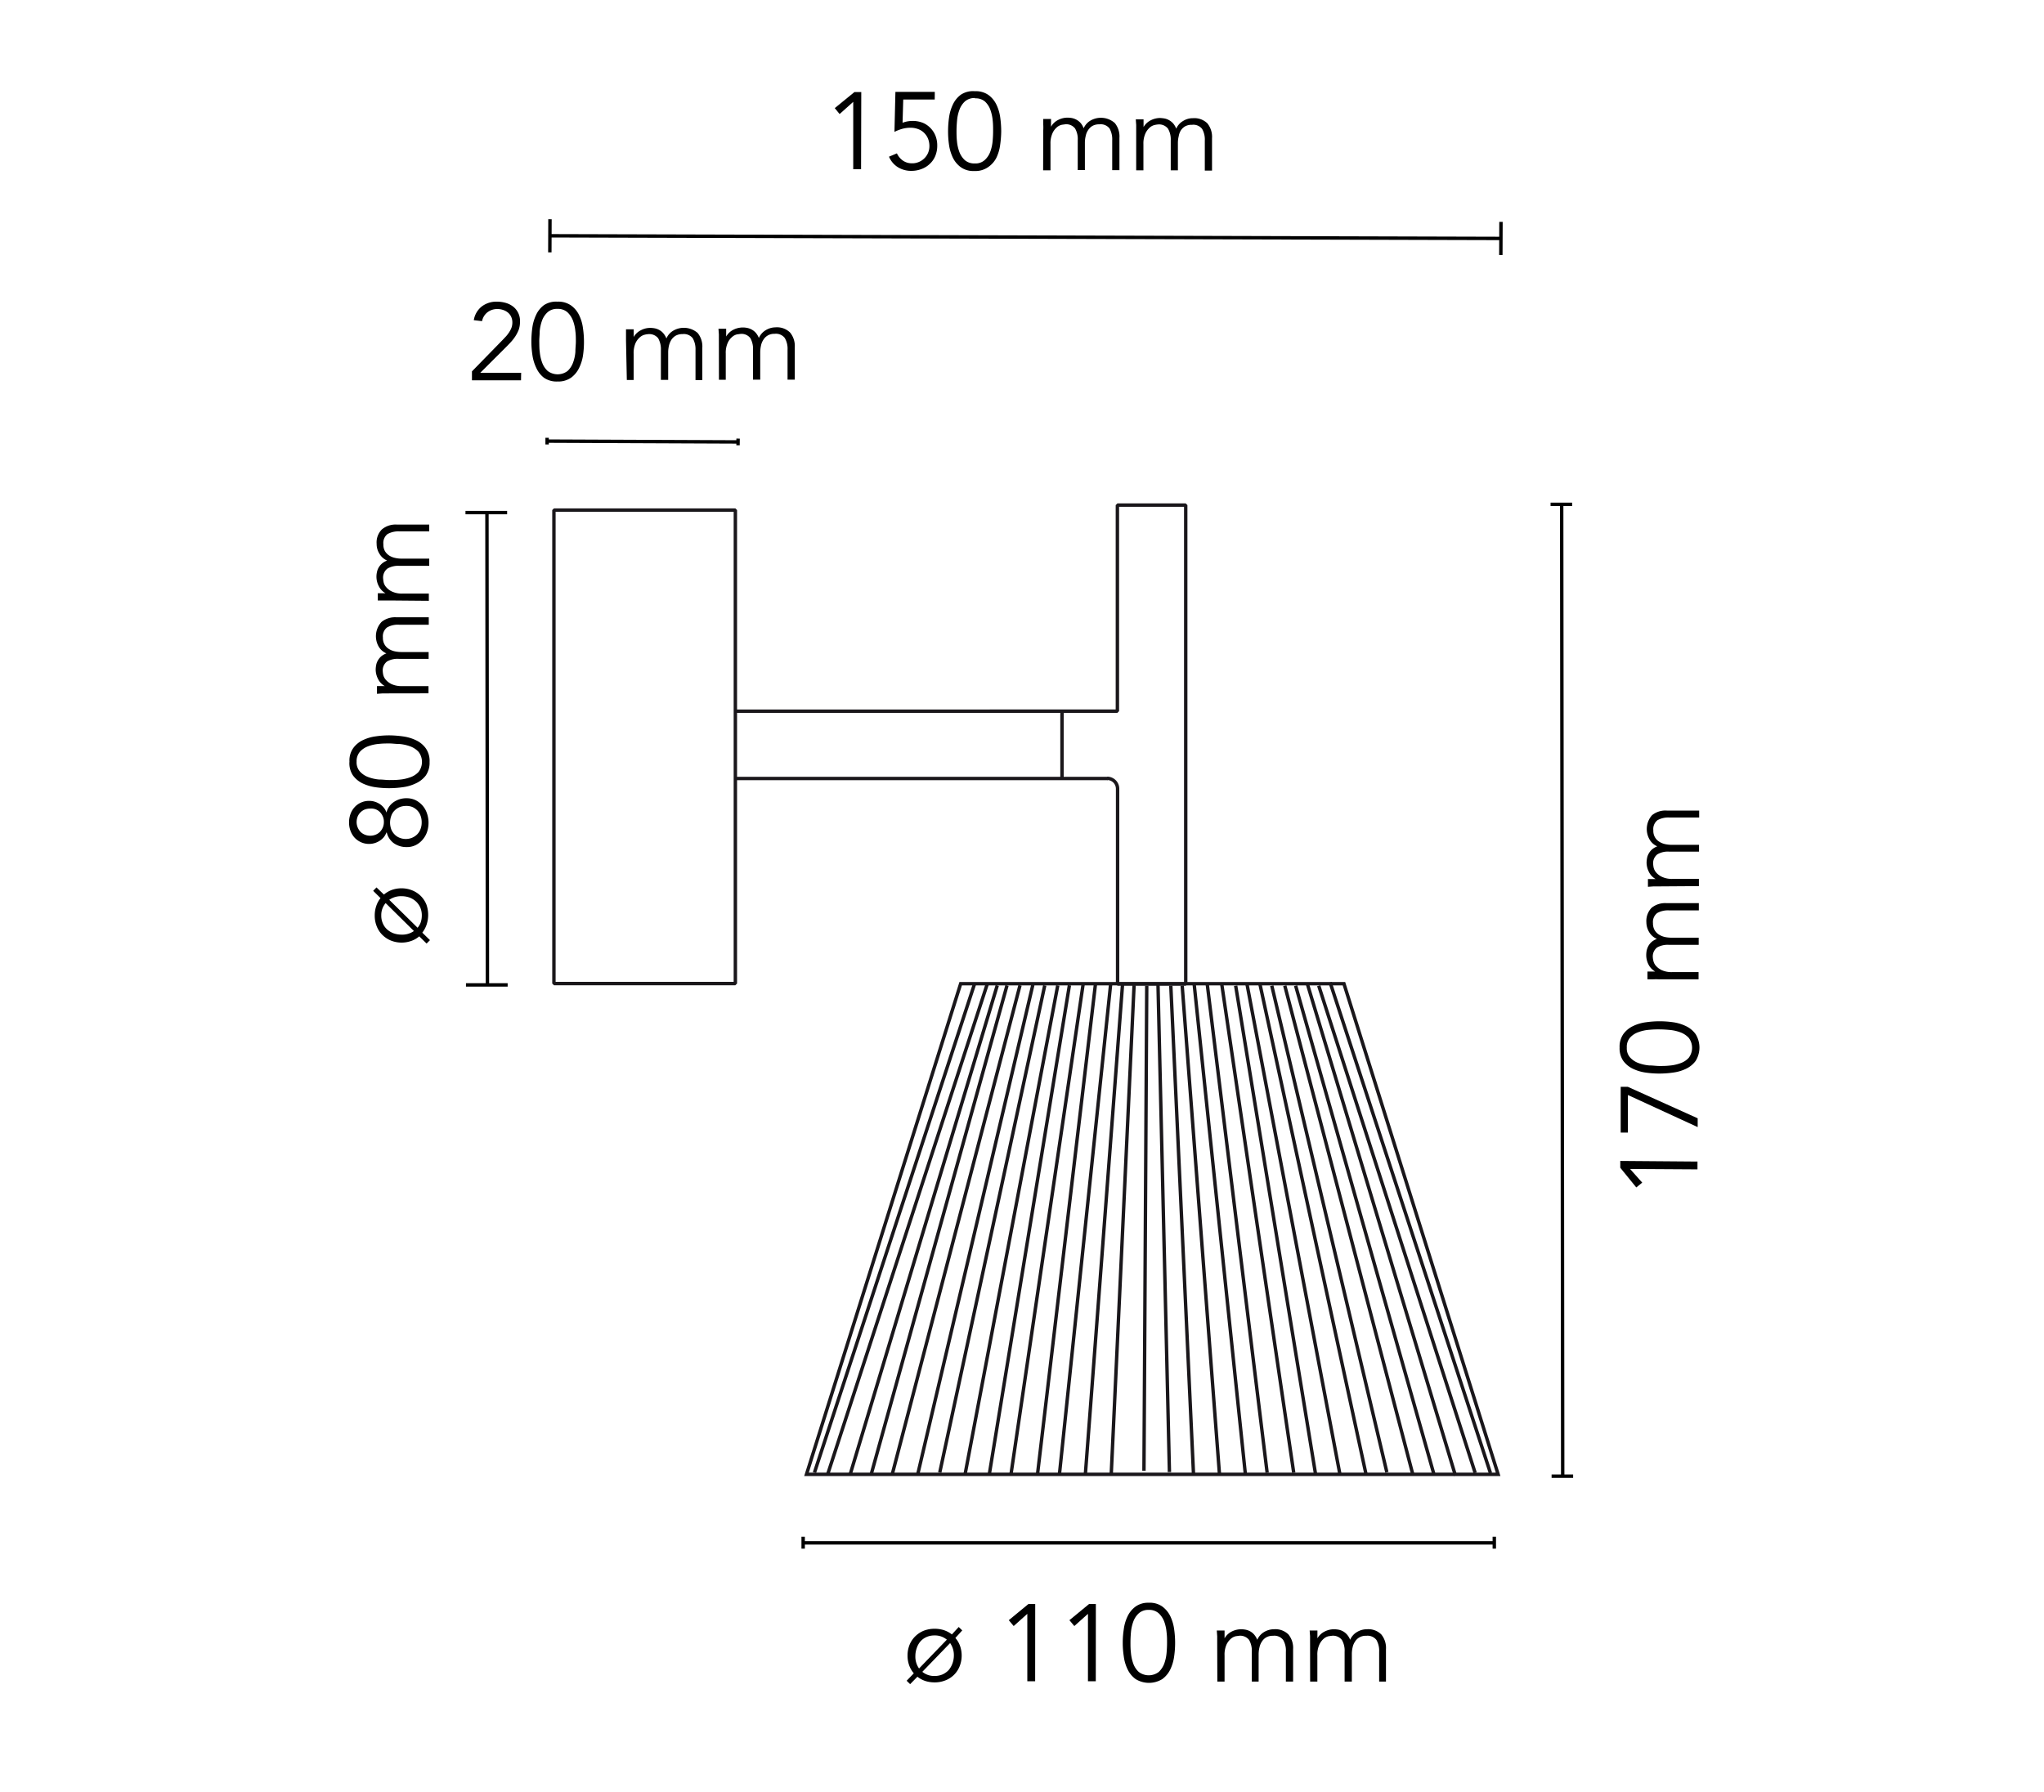 <svg id="Romeo_Babe_W" xmlns="http://www.w3.org/2000/svg" xmlns:xlink="http://www.w3.org/1999/xlink" viewBox="0 0 300 263"><defs><style>.cls-1,.cls-2,.cls-4,.cls-6,.cls-7{fill:none;}.cls-2{stroke:#000;}.cls-2,.cls-4,.cls-6,.cls-7{stroke-width:0.5px;}.cls-3{isolation:isolate;}.cls-4,.cls-6,.cls-7{stroke:#1a171b;}.cls-4{stroke-miterlimit:1;}.cls-5{clip-path:url(#clip-path);}.cls-6{stroke-miterlimit:3.86;}.cls-7{stroke-miterlimit:2;}</style><clipPath id="clip-path"><rect class="cls-1" x="77.98" y="71.57" width="144.05" height="145.48"/></clipPath></defs><title>romeo-babe-ceiling-wall-starck-flos-F6260000A-spech-tech-02-300x263-01</title><line class="cls-2" x1="80.71" y1="34.61" x2="220.29" y2="35"/><line class="cls-2" x1="80.72" y1="32.18" x2="80.7" y2="37.04"/><line class="cls-2" x1="220.3" y1="32.57" x2="220.28" y2="37.43"/><g class="cls-3"><path d="M126.38,24.84h-1.15l0-9.89-2,1.79-.71-.87,2.89-2.36h1Z"/><path d="M137.19,14.61l-4.62,0-.1,3.41a4.08,4.08,0,0,1,.76-.21,4.9,4.9,0,0,1,.77-.06,4,4,0,0,1,1.45.28,3.29,3.29,0,0,1,1.12.77,3.45,3.45,0,0,1,.74,1.15,3.85,3.85,0,0,1,.25,1.45,3.89,3.89,0,0,1-.29,1.5,3.28,3.28,0,0,1-.81,1.16,3.48,3.48,0,0,1-1.21.75,4.13,4.13,0,0,1-1.51.27,3.72,3.72,0,0,1-1.93-.52A3.34,3.34,0,0,1,130.48,23l1.16-.49a2.67,2.67,0,0,0,.89,1.07,2.28,2.28,0,0,0,1.32.39,2.38,2.38,0,0,0,1-.19,2.51,2.51,0,0,0,1.36-1.33,2.54,2.54,0,0,0,.2-1,2.94,2.94,0,0,0-.2-1.09,2.56,2.56,0,0,0-.58-.86,2.44,2.44,0,0,0-.87-.55,3.14,3.14,0,0,0-1.12-.2,4.52,4.52,0,0,0-1.21.16,6,6,0,0,0-1.15.45l.14-5.87,5.78,0Z"/><path d="M143.1,13.39a3.18,3.18,0,0,1,2,.57,3.78,3.78,0,0,1,1.16,1.43,6.36,6.36,0,0,1,.55,1.9,15.09,15.09,0,0,1,.14,2,15.5,15.5,0,0,1-.16,2,6.19,6.19,0,0,1-.56,1.89A3.71,3.71,0,0,1,145,24.55a3.24,3.24,0,0,1-2,.55,3.15,3.15,0,0,1-2-.57,3.81,3.81,0,0,1-1.17-1.43,6.66,6.66,0,0,1-.55-1.9,13.48,13.48,0,0,1-.13-2,13.82,13.82,0,0,1,.15-2,6.4,6.4,0,0,1,.57-1.89,3.78,3.78,0,0,1,1.17-1.42A3.24,3.24,0,0,1,143.1,13.39Zm0,1a2.14,2.14,0,0,0-1.47.49,3.08,3.08,0,0,0-.81,1.23,5.71,5.71,0,0,0-.35,1.57c-.05.55-.08,1.06-.08,1.5s0,.95.06,1.51a6.18,6.18,0,0,0,.34,1.57,3.17,3.17,0,0,0,.8,1.23,2.09,2.09,0,0,0,1.47.5,2,2,0,0,0,1.46-.49,3.1,3.1,0,0,0,.82-1.22,6.19,6.19,0,0,0,.35-1.57c.05-.55.07-1.06.07-1.5s0-1-.06-1.51a6.18,6.18,0,0,0-.34-1.57,3.06,3.06,0,0,0-.8-1.23A2.07,2.07,0,0,0,143.1,14.44Z"/><path d="M153.12,19.13a7.85,7.85,0,0,0,0-.84c0-.27,0-.55,0-.83h1.14V18.6h0a2.45,2.45,0,0,1,1.06-1,3,3,0,0,1,1.36-.33,3.83,3.83,0,0,1,.65.06,2.51,2.51,0,0,1,.66.24,2.34,2.34,0,0,1,.6.47,2.61,2.61,0,0,1,.46.79,2.45,2.45,0,0,1,1-1.13,3.07,3.07,0,0,1,3.57.36,3.1,3.1,0,0,1,.68,2.17l0,4.75h-1.06l0-4.37a3.27,3.27,0,0,0-.39-1.75,1.64,1.64,0,0,0-1.49-.61,2,2,0,0,0-1,.22,1.93,1.93,0,0,0-.65.62,2.42,2.42,0,0,0-.36.87,4.17,4.17,0,0,0-.12,1l0,4h-1.05V20.6a3.08,3.08,0,0,0-.39-1.74,1.62,1.62,0,0,0-1.48-.61l-.44.06a1.6,1.6,0,0,0-.72.35,2.44,2.44,0,0,0-.66.86,3.6,3.6,0,0,0-.31,1.6V25H153.1Z"/><path d="M166.76,19.19c0-.28,0-.56,0-.84l-.06-.83h1.14v1.13h0a2.56,2.56,0,0,1,1.07-1,3.05,3.05,0,0,1,1.35-.33,5.35,5.35,0,0,1,.65.07,2.28,2.28,0,0,1,.66.24,2.34,2.34,0,0,1,.6.47,2.71,2.71,0,0,1,.47.79,2.38,2.38,0,0,1,1-1.13,2.66,2.66,0,0,1,1.45-.41,2.73,2.73,0,0,1,2.12.76,3.15,3.15,0,0,1,.68,2.18l0,4.75h-1.06l0-4.37a3.16,3.16,0,0,0-.39-1.74,1.63,1.63,0,0,0-1.49-.61,1.91,1.91,0,0,0-1,.22,1.93,1.93,0,0,0-.65.62A2.42,2.42,0,0,0,173,20a4.17,4.17,0,0,0-.12,1l0,4h-1.05l0-4.37a3.13,3.13,0,0,0-.4-1.74,1.65,1.65,0,0,0-1.48-.62,2.52,2.52,0,0,0-.44.07,1.59,1.59,0,0,0-.71.34,2.6,2.6,0,0,0-.67.87,3.58,3.58,0,0,0-.31,1.59V25h-1.06Z"/></g><line class="cls-2" x1="219.32" y1="226.47" x2="117.88" y2="226.47"/><line class="cls-2" x1="219.32" y1="227.32" x2="219.32" y2="225.57"/><line class="cls-2" x1="117.88" y1="227.32" x2="117.88" y2="225.57"/><g class="cls-3"><path d="M140.22,240.43a3.57,3.57,0,0,1,.68,1.15,4.29,4.29,0,0,1-.05,3,3.67,3.67,0,0,1-.82,1.25,3.62,3.62,0,0,1-1.26.82,4.16,4.16,0,0,1-1.61.3,4.47,4.47,0,0,1-1.4-.22,4,4,0,0,1-1.11-.61l-1.07,1.09-.51-.5,1.05-1.09a3.78,3.78,0,0,1-.68-1.17,4.27,4.27,0,0,1-.24-1.44,4.2,4.2,0,0,1,.29-1.56,3.7,3.7,0,0,1,.83-1.25,3.85,3.85,0,0,1,1.25-.83,4.36,4.36,0,0,1,1.59-.29,4.47,4.47,0,0,1,1.4.21,4,4,0,0,1,1.15.62l1-1.09.52.5Zm-1.25.25a2.69,2.69,0,0,0-1.81-.62,2.78,2.78,0,0,0-1.17.23,2.57,2.57,0,0,0-.88.63,2.81,2.81,0,0,0-.56,1,3.41,3.41,0,0,0-.2,1.16,3,3,0,0,0,.54,1.83Zm-3.6,4.72a2.74,2.74,0,0,0,1.79.61,3,3,0,0,0,1.18-.23,2.87,2.87,0,0,0,.89-.63,3.12,3.12,0,0,0,.57-1A3.42,3.42,0,0,0,140,243a3.06,3.06,0,0,0-.55-1.82Z"/><path d="M151.93,246.78h-1.15v-9.89l-2,1.79-.72-.86,2.88-2.37h1Z"/><path d="M160.83,246.78h-1.15v-9.89l-2,1.79-.72-.86,2.88-2.37h1Z"/><path d="M168.6,235.26a3.17,3.17,0,0,1,2,.56,3.86,3.86,0,0,1,1.17,1.42,6.45,6.45,0,0,1,.56,1.9,14,14,0,0,1,0,4,6.45,6.45,0,0,1-.56,1.9,3.86,3.86,0,0,1-1.17,1.42,3.73,3.73,0,0,1-3.93,0,3.76,3.76,0,0,1-1.17-1.42,6.17,6.17,0,0,1-.56-1.9,13.08,13.08,0,0,1,0-4,6.17,6.17,0,0,1,.56-1.9,3.76,3.76,0,0,1,1.17-1.42A3.14,3.14,0,0,1,168.6,235.26Zm0,1.05a2.09,2.09,0,0,0-1.46.5,3.08,3.08,0,0,0-.81,1.23,6.09,6.09,0,0,0-.34,1.57c-.05.55-.07,1.06-.07,1.5s0,.95.07,1.51a6.18,6.18,0,0,0,.34,1.57,3.08,3.08,0,0,0,.81,1.23,2.44,2.44,0,0,0,2.93,0,3.3,3.3,0,0,0,.81-1.23,6.18,6.18,0,0,0,.34-1.57c.05-.56.07-1.06.07-1.51s0-1-.07-1.5a6.09,6.09,0,0,0-.34-1.57,3.3,3.3,0,0,0-.81-1.23A2.09,2.09,0,0,0,168.6,236.31Z"/><path d="M178.65,241c0-.27,0-.55,0-.83l-.06-.83h1.14v1.14h0a2.55,2.55,0,0,1,1.06-1,3.12,3.12,0,0,1,1.36-.33,3.72,3.72,0,0,1,.64.06,2.42,2.42,0,0,1,.67.23,2.19,2.19,0,0,1,.6.48,2.65,2.65,0,0,1,.47.78,2.45,2.45,0,0,1,1-1.14,2.81,2.81,0,0,1,1.44-.41,2.73,2.73,0,0,1,2.13.76,3.11,3.11,0,0,1,.69,2.17v4.75h-1.06v-4.37a3.11,3.11,0,0,0-.4-1.74,1.62,1.62,0,0,0-1.48-.61,1.92,1.92,0,0,0-1,.23,1.81,1.81,0,0,0-.64.62,2.42,2.42,0,0,0-.36.87,4.17,4.17,0,0,0-.12,1v4h-1v-4.37a3.2,3.2,0,0,0-.4-1.74,1.65,1.65,0,0,0-1.49-.61l-.44.06a1.62,1.62,0,0,0-.71.35,2.6,2.6,0,0,0-.67.87,3.63,3.63,0,0,0-.29,1.6v3.84h-1.06Z"/><path d="M192.28,241c0-.27,0-.55,0-.83l-.06-.83h1.14v1.14h0a2.52,2.52,0,0,1,1.07-1,3.05,3.05,0,0,1,1.35-.33,3.83,3.83,0,0,1,.65.06,2.25,2.25,0,0,1,.66.23,2.19,2.19,0,0,1,.6.48,2.45,2.45,0,0,1,.47.78,2.45,2.45,0,0,1,1-1.14,2.82,2.82,0,0,1,1.45-.41,2.7,2.7,0,0,1,2.12.76,3.11,3.11,0,0,1,.69,2.17v4.75h-1v-4.37a3.2,3.2,0,0,0-.4-1.74,1.65,1.65,0,0,0-1.49-.61,1.86,1.86,0,0,0-1,.23,1.76,1.76,0,0,0-.65.62,2.42,2.42,0,0,0-.36.87,4.17,4.17,0,0,0-.11,1v4h-1.06v-4.37a3.11,3.11,0,0,0-.4-1.74,1.64,1.64,0,0,0-1.49-.61l-.44.06a1.62,1.62,0,0,0-.71.35,2.46,2.46,0,0,0-.66.87,3.48,3.48,0,0,0-.3,1.6v3.84h-1.06Z"/></g><line class="cls-2" x1="71.47" y1="75.24" x2="71.54" y2="144.57"/><line class="cls-2" x1="74.43" y1="75.24" x2="68.32" y2="75.24"/><line class="cls-2" x1="74.51" y1="144.57" x2="68.39" y2="144.57"/><g class="cls-3"><path d="M56.35,131.31a3.82,3.82,0,0,1,1.16-.68,4.24,4.24,0,0,1,1.45-.24,4.17,4.17,0,0,1,1.56.31,3.85,3.85,0,0,1,1.25.83,3.76,3.76,0,0,1,.82,1.26,4.58,4.58,0,0,1,0,3,4,4,0,0,1-.61,1.11L63.11,138l-.5.5-1.08-1.06a3.57,3.57,0,0,1-1.18.68,4.24,4.24,0,0,1-3-.07,3.8,3.8,0,0,1-1.24-.83,3.62,3.62,0,0,1-.82-1.26,4.16,4.16,0,0,1-.29-1.59,4.24,4.24,0,0,1,.23-1.4,3.71,3.71,0,0,1,.62-1.14l-1.08-1.07.49-.5Zm.25,1.25a2.69,2.69,0,0,0-.64,1.8,2.79,2.79,0,0,0,.23,1.18,2.55,2.55,0,0,0,.62.88,3.07,3.07,0,0,0,.94.57,3.46,3.46,0,0,0,1.17.2,2.94,2.94,0,0,0,1.83-.53Zm4.69,3.62a2.6,2.6,0,0,0,.46-.79,3.13,3.13,0,0,0,.16-1,2.91,2.91,0,0,0-.22-1.17,2.76,2.76,0,0,0-.63-.89,2.91,2.91,0,0,0-.94-.58,3.42,3.42,0,0,0-1.17-.2,3,3,0,0,0-1.82.53Z"/><path d="M56.72,122.19a2.52,2.52,0,0,1-.38.68,2.73,2.73,0,0,1-.59.53,3,3,0,0,1-.74.35,2.9,2.9,0,0,1-3-.83,3.19,3.19,0,0,1-.58-1,3.49,3.49,0,0,1-.2-1.21,3.56,3.56,0,0,1,.21-1.22,3,3,0,0,1,.6-1,2.67,2.67,0,0,1,.94-.68,2.76,2.76,0,0,1,1.23-.25,2.62,2.62,0,0,1,.83.13,3.07,3.07,0,0,1,.73.35,2.72,2.72,0,0,1,.58.54,2.1,2.1,0,0,1,.37.69h0a2.64,2.64,0,0,1,1.06-1.53,3.25,3.25,0,0,1,1.92-.57,3,3,0,0,1,1.33.3,3.41,3.41,0,0,1,1,.79,3.36,3.36,0,0,1,.64,1.14,4.28,4.28,0,0,1,0,2.74,3.43,3.43,0,0,1-.66,1.13,3.15,3.15,0,0,1-1,.78,2.89,2.89,0,0,1-1.33.29,3.21,3.21,0,0,1-1.91-.59,2.72,2.72,0,0,1-1-1.54Zm-2.41-3.5a2.16,2.16,0,0,0-.81.15,1.93,1.93,0,0,0-1,1,2.37,2.37,0,0,0-.16.8,2.07,2.07,0,0,0,.15.8,2.17,2.17,0,0,0,.41.65,2,2,0,0,0,1.43.58,2.07,2.07,0,0,0,.8-.15,1.87,1.87,0,0,0,.64-.42,2.22,2.22,0,0,0,.42-.64,2.06,2.06,0,0,0,.15-.79,1.9,1.9,0,0,0-.14-.8,2,2,0,0,0-.42-.65,1.74,1.74,0,0,0-.63-.42A1.89,1.89,0,0,0,54.31,118.69Zm5.28-.39a2.51,2.51,0,0,0-.92.17,2.22,2.22,0,0,0-.74.49,2,2,0,0,0-.49.76,3,3,0,0,0-.19,1,2.93,2.93,0,0,0,.17,1,2.21,2.21,0,0,0,.49.76,2,2,0,0,0,.73.49,2.44,2.44,0,0,0,1.84,0,2.33,2.33,0,0,0,.74-.49,2.21,2.21,0,0,0,.49-.76,2.62,2.62,0,0,0,.18-1,2.66,2.66,0,0,0-.17-1,2.15,2.15,0,0,0-.48-.77,2.31,2.31,0,0,0-.73-.5A2.36,2.36,0,0,0,59.59,118.3Z"/><path d="M51.29,111.79a3.15,3.15,0,0,1,.57-2,3.69,3.69,0,0,1,1.43-1.16,6.16,6.16,0,0,1,1.9-.55,13.72,13.72,0,0,1,2-.14,15.5,15.5,0,0,1,2,.16,6.31,6.31,0,0,1,1.89.57,3.71,3.71,0,0,1,1.42,1.18,3.24,3.24,0,0,1,.55,2,3.28,3.28,0,0,1-.57,2A3.84,3.84,0,0,1,61,115a6.16,6.16,0,0,1-1.9.55,14,14,0,0,1-4,0,6.46,6.46,0,0,1-1.9-.57,3.75,3.75,0,0,1-1.41-1.18A3.17,3.17,0,0,1,51.29,111.79Zm1.05,0a2,2,0,0,0,.49,1.46,3.1,3.1,0,0,0,1.23.82,6.11,6.11,0,0,0,1.56.35c.56,0,1.06.08,1.51.08s.95,0,1.5-.06a6.09,6.09,0,0,0,1.57-.34,3,3,0,0,0,1.24-.8,2.42,2.42,0,0,0,0-2.93,3.08,3.08,0,0,0-1.22-.81,6.09,6.09,0,0,0-1.57-.35c-.55,0-1-.08-1.5-.08s-.95,0-1.51.06a5.86,5.86,0,0,0-1.57.34,3,3,0,0,0-1.23.8A2.1,2.1,0,0,0,52.34,111.8Z"/><path d="M57,101.78c-.28,0-.56,0-.83,0l-.84.06v-1.14h1.14v0a2.39,2.39,0,0,1-1-1.07,3.05,3.05,0,0,1-.33-1.35,3.9,3.9,0,0,1,.07-.65,2,2,0,0,1,.24-.66,2.34,2.34,0,0,1,.47-.6,2.61,2.61,0,0,1,.79-.46,2.45,2.45,0,0,1-1.13-1A3.07,3.07,0,0,1,56,91.29a3.14,3.14,0,0,1,2.17-.68l4.76,0V91.7l-4.37,0a3.2,3.2,0,0,0-1.74.39,1.65,1.65,0,0,0-.62,1.49,1.91,1.91,0,0,0,.23,1,1.81,1.81,0,0,0,.61.65,2.63,2.63,0,0,0,.87.37,4.74,4.74,0,0,0,1,.11l4,0v1l-4.37,0a3.08,3.08,0,0,0-1.74.39,1.65,1.65,0,0,0-.62,1.48,3.37,3.37,0,0,0,.06.44,1.71,1.71,0,0,0,.35.72,2.68,2.68,0,0,0,.86.67,3.64,3.64,0,0,0,1.6.3l3.84,0v1.06Z"/><path d="M57.12,88.14l-.84,0-.83,0V87.08h1.13v0a2.47,2.47,0,0,1-1-1.07,3,3,0,0,1-.26-2,2.25,2.25,0,0,1,.23-.66,2.39,2.39,0,0,1,.48-.6,2.58,2.58,0,0,1,.79-.47,2.38,2.38,0,0,1-1.13-1,2.66,2.66,0,0,1-.41-1.45,2.69,2.69,0,0,1,.77-2.12A3.12,3.12,0,0,1,58.25,77L63,77v1l-4.37,0a3.27,3.27,0,0,0-1.75.39,1.65,1.65,0,0,0-.61,1.49,1.91,1.91,0,0,0,.22,1,2,2,0,0,0,.61.65,2.58,2.58,0,0,0,.87.36A4.31,4.31,0,0,0,59,82l4,0v1.06l-4.37,0a3.09,3.09,0,0,0-1.75.39A1.65,1.65,0,0,0,56.24,85a3.37,3.37,0,0,0,.06.44,1.62,1.62,0,0,0,.35.71,2.45,2.45,0,0,0,.86.67,3.45,3.45,0,0,0,1.59.31l3.84,0v1.06Z"/></g><g class="cls-3"><path d="M76.47,55.82l-7.2,0V54.51l4.5-4.61.51-.54a5.41,5.41,0,0,0,.46-.61,3.52,3.52,0,0,0,.34-.67,2.3,2.3,0,0,0,.12-.74,2,2,0,0,0-.17-.83,1.7,1.7,0,0,0-.47-.62,2.13,2.13,0,0,0-.71-.39,2.6,2.6,0,0,0-.84-.14,2.33,2.33,0,0,0-1.48.49,2.21,2.21,0,0,0-.78,1.29L69.54,47a3.2,3.2,0,0,1,1.15-2,3.51,3.51,0,0,1,2.23-.72,4.66,4.66,0,0,1,1.31.18,3.2,3.2,0,0,1,1.09.55,2.65,2.65,0,0,1,1,2.2,3.51,3.51,0,0,1-.19,1.2,5.53,5.53,0,0,1-.52,1,6.93,6.93,0,0,1-.73.91c-.27.29-.55.57-.83.85l-3.56,3.55,6,0Z"/><path d="M81.82,44.28a3.24,3.24,0,0,1,2,.56A3.78,3.78,0,0,1,85,46.26a6.09,6.09,0,0,1,.56,1.9,13.58,13.58,0,0,1,.15,2,13.76,13.76,0,0,1-.14,2A6.38,6.38,0,0,1,85,54a3.81,3.81,0,0,1-1.17,1.43,3.28,3.28,0,0,1-2,.57,3.24,3.24,0,0,1-2-.56A3.78,3.78,0,0,1,78.71,54a6.46,6.46,0,0,1-.57-1.9,13.58,13.58,0,0,1-.15-2,15.36,15.36,0,0,1,.14-2,6.39,6.39,0,0,1,.56-1.89,3.69,3.69,0,0,1,1.16-1.43A3.24,3.24,0,0,1,81.82,44.28Zm0,1.06a2.05,2.05,0,0,0-1.46.5,3.08,3.08,0,0,0-.81,1.23,6.27,6.27,0,0,0-.34,1.57c0,.56-.07,1.06-.06,1.51s0,1,.07,1.5a6.09,6.09,0,0,0,.35,1.57,3.08,3.08,0,0,0,.81,1.23,2.42,2.42,0,0,0,2.93,0,3.17,3.17,0,0,0,.8-1.23,5.78,5.78,0,0,0,.34-1.57c0-.56.07-1.06.07-1.51s0-1-.07-1.5a6.19,6.19,0,0,0-.35-1.57,3.3,3.3,0,0,0-.81-1.23A2.09,2.09,0,0,0,81.82,45.34Z"/><path d="M91.88,50c0-.27,0-.55,0-.83s0-.55,0-.83h1.13v1.13h0a2.47,2.47,0,0,1,1.06-1,2.94,2.94,0,0,1,1.35-.34,3.83,3.83,0,0,1,.65.06,2.25,2.25,0,0,1,.66.23,2,2,0,0,1,.6.47,2.64,2.64,0,0,1,.48.79,2.43,2.43,0,0,1,1-1.14,3.09,3.09,0,0,1,3.58.33,3.12,3.12,0,0,1,.69,2.17v4.75h-1V51.38a3.24,3.24,0,0,0-.41-1.74,1.66,1.66,0,0,0-1.49-.6,2,2,0,0,0-1,.23,1.93,1.93,0,0,0-.65.62,2.79,2.79,0,0,0-.35.87,4.31,4.31,0,0,0-.11,1v4H97V51.4a3.26,3.26,0,0,0-.4-1.75,1.67,1.67,0,0,0-1.49-.6,2.52,2.52,0,0,0-.44.07,1.62,1.62,0,0,0-.71.35,2.55,2.55,0,0,0-.67.86,3.71,3.71,0,0,0-.29,1.61v3.84h-1Z"/><path d="M105.51,49.92c0-.28,0-.55,0-.83l-.06-.83h1.13v1.14h0a2.5,2.5,0,0,1,1.06-1,3.1,3.1,0,0,1,2-.27,2.25,2.25,0,0,1,.66.23,2.22,2.22,0,0,1,.61.47,2.65,2.65,0,0,1,.47.78,2.48,2.48,0,0,1,1-1.14,2.79,2.79,0,0,1,1.45-.42,2.73,2.73,0,0,1,2.13.76,3.1,3.1,0,0,1,.69,2.16l0,4.76h-1.06V51.35a3.11,3.11,0,0,0-.41-1.74,1.63,1.63,0,0,0-1.49-.61,1.91,1.91,0,0,0-1,.24,1.81,1.81,0,0,0-.64.62,2.42,2.42,0,0,0-.36.87,4.74,4.74,0,0,0-.11,1v4h-1.06V51.36a3.16,3.16,0,0,0-.4-1.74,1.63,1.63,0,0,0-1.49-.6l-.44.06a1.55,1.55,0,0,0-.71.36,2.42,2.42,0,0,0-.66.86,3.53,3.53,0,0,0-.3,1.6v3.84h-1Z"/></g><line class="cls-2" x1="229.21" y1="74.03" x2="229.36" y2="216.68"/><line class="cls-2" x1="230.74" y1="74.03" x2="227.58" y2="74.03"/><line class="cls-2" x1="230.89" y1="216.68" x2="227.73" y2="216.68"/><g class="cls-3"><path d="M249.14,170.5v1.15l-9.89-.06,1.78,2-.87.71-2.35-2.89v-1Z"/><path d="M238.92,159.53l10.25,4.62v1.29l-10.24-4.71,0,5.52h-1.06l0-6.72Z"/><path d="M237.71,153.76a3.21,3.21,0,0,1,.57-2,3.77,3.77,0,0,1,1.43-1.16,6.16,6.16,0,0,1,1.9-.55,14,14,0,0,1,3.95,0,6.31,6.31,0,0,1,1.89.57,3.71,3.71,0,0,1,1.42,1.18,3.73,3.73,0,0,1,0,3.93,3.77,3.77,0,0,1-1.43,1.16,6.16,6.16,0,0,1-1.9.55,14,14,0,0,1-4,0,6.31,6.31,0,0,1-1.89-.57,3.71,3.71,0,0,1-1.42-1.18A3.24,3.24,0,0,1,237.71,153.76Zm1.06,0a2,2,0,0,0,.48,1.46,3.1,3.1,0,0,0,1.23.82,6.09,6.09,0,0,0,1.57.35c.55,0,1,.08,1.5.08s.95,0,1.5-.06a6.09,6.09,0,0,0,1.57-.34,2.93,2.93,0,0,0,1.24-.8,2.44,2.44,0,0,0,0-2.93,3.19,3.19,0,0,0-1.23-.81,6.09,6.09,0,0,0-1.57-.35c-.55-.05-1.05-.08-1.5-.08a13.4,13.4,0,0,0-1.5.06,5.7,5.7,0,0,0-1.57.34,2.93,2.93,0,0,0-1.24.8A2.05,2.05,0,0,0,238.77,153.77Z"/><path d="M243.46,143.75a7.67,7.67,0,0,0-.83,0l-.83,0v-1.14h1.14v0a2.47,2.47,0,0,1-1-1.06,3,3,0,0,1-.32-1.36,3.83,3.83,0,0,1,.06-.65,2.76,2.76,0,0,1,.24-.66,2.34,2.34,0,0,1,.47-.6,2.61,2.61,0,0,1,.79-.46,2.5,2.5,0,0,1-1.13-1,2.85,2.85,0,0,1-.41-1.45,2.78,2.78,0,0,1,.77-2.12,3.15,3.15,0,0,1,2.18-.68l4.75,0v1.06l-4.37,0a3.25,3.25,0,0,0-1.74.39,1.67,1.67,0,0,0-.62,1.49,2,2,0,0,0,.23,1,1.9,1.9,0,0,0,.61.65,2.82,2.82,0,0,0,.87.37,4.74,4.74,0,0,0,1,.11l4,0v1.05l-4.36,0a3.09,3.09,0,0,0-1.75.39,1.65,1.65,0,0,0-.62,1.48,2.52,2.52,0,0,0,.07.44,1.68,1.68,0,0,0,.34.72,2.68,2.68,0,0,0,.86.67,3.53,3.53,0,0,0,1.6.3l3.84,0v1.06Z"/><path d="M243.54,130.11l-.83,0-.84.06v-1.14H243v0a2.39,2.39,0,0,1-1-1.07,3.05,3.05,0,0,1-.33-1.35,3.9,3.9,0,0,1,.07-.65,2,2,0,0,1,.24-.66,2.34,2.34,0,0,1,.47-.6,2.71,2.71,0,0,1,.79-.47,2.38,2.38,0,0,1-1.13-1,3.07,3.07,0,0,1,.36-3.57,3.12,3.12,0,0,1,2.17-.68l4.75,0V120l-4.37,0a3.27,3.27,0,0,0-1.75.39,1.67,1.67,0,0,0-.61,1.49,1.91,1.91,0,0,0,.23,1,1.81,1.81,0,0,0,.61.65,2.63,2.63,0,0,0,.87.37,4.74,4.74,0,0,0,1,.11l4,0v1l-4.37,0a3,3,0,0,0-1.74.39,1.63,1.63,0,0,0-.62,1.48,3.37,3.37,0,0,0,.06.44,1.71,1.71,0,0,0,.35.72,2.53,2.53,0,0,0,.86.66,3.46,3.46,0,0,0,1.6.31l3.84,0v1.06Z"/></g><line class="cls-4" x1="155.87" y1="104.39" x2="155.87" y2="114.22"/><rect class="cls-4" x="81.3" y="74.87" width="26.63" height="69.5"/><g class="cls-5"><path class="cls-4" d="M162.5,114.25h0a1.53,1.53,0,0,1,1.53,1.52v28.66h10V74.14H164v30.25H107.86"/></g><line class="cls-4" x1="107.85" y1="114.27" x2="162.59" y2="114.27"/><polygon class="cls-6" points="118.37 216.41 219.88 216.41 197.25 144.39 141 144.39 118.37 216.41"/><line class="cls-6" x1="169.96" y1="144.5" x2="171.64" y2="216.08"/><line class="cls-6" x1="171.84" y1="144.68" x2="175.17" y2="216.35"/><line class="cls-6" x1="173.51" y1="144.68" x2="178.98" y2="216.35"/><line class="cls-6" x1="175.25" y1="144.27" x2="182.78" y2="216.35"/><line class="cls-6" x1="177.19" y1="144.46" x2="185.98" y2="216.17"/><line class="cls-6" x1="179.29" y1="144.27" x2="189.88" y2="216.17"/><line class="cls-6" x1="181.36" y1="144.68" x2="193.08" y2="216.35"/><line class="cls-6" x1="183.02" y1="144.44" x2="196.65" y2="216.35"/><line class="cls-6" x1="184.92" y1="144.44" x2="200.48" y2="216.34"/><line class="cls-6" x1="186.66" y1="144.68" x2="203.55" y2="216.11"/><line class="cls-6" x1="188.57" y1="144.68" x2="207.34" y2="216.35"/><line class="cls-7" x1="190.16" y1="144.68" x2="210.44" y2="216.34"/><line class="cls-6" x1="191.89" y1="144.44" x2="213.61" y2="216.58"/><line class="cls-6" x1="193.55" y1="144.68" x2="216.51" y2="216.2"/><line class="cls-6" x1="195.22" y1="144.2" x2="218.76" y2="216.24"/><line class="cls-6" x1="168.31" y1="144.69" x2="167.9" y2="215.88"/><line class="cls-6" x1="166.45" y1="144.62" x2="163.09" y2="216.54"/><line class="cls-6" x1="164.75" y1="144.57" x2="159.29" y2="216.54"/><line class="cls-6" x1="163.01" y1="144.47" x2="155.48" y2="216.54"/><line class="cls-6" x1="160.78" y1="144.47" x2="152.28" y2="216.37"/><line class="cls-6" x1="158.97" y1="144.47" x2="148.39" y2="216.37"/><line class="cls-6" x1="156.96" y1="144.62" x2="145.18" y2="216.54"/><line class="cls-6" x1="155.25" y1="144.64" x2="141.62" y2="216.54"/><line class="cls-6" x1="153.34" y1="144.64" x2="137.93" y2="216.14"/><line class="cls-6" x1="151.59" y1="144.57" x2="134.72" y2="216.31"/><line class="cls-6" x1="149.71" y1="144.62" x2="130.92" y2="216.54"/><line class="cls-6" x1="147.8" y1="144.64" x2="127.83" y2="216.54"/><line class="cls-6" x1="146.37" y1="144.64" x2="124.77" y2="216.46"/><line class="cls-6" x1="144.87" y1="144.53" x2="121.49" y2="216.37"/><line class="cls-6" x1="143.04" y1="144.4" x2="119.54" y2="216.15"/><line class="cls-2" x1="80.3" y1="64.75" x2="108.33" y2="64.87"/><line class="cls-2" x1="80.3" y1="64.26" x2="80.3" y2="65.24"/><line class="cls-2" x1="108.33" y1="64.38" x2="108.32" y2="65.36"/></svg>